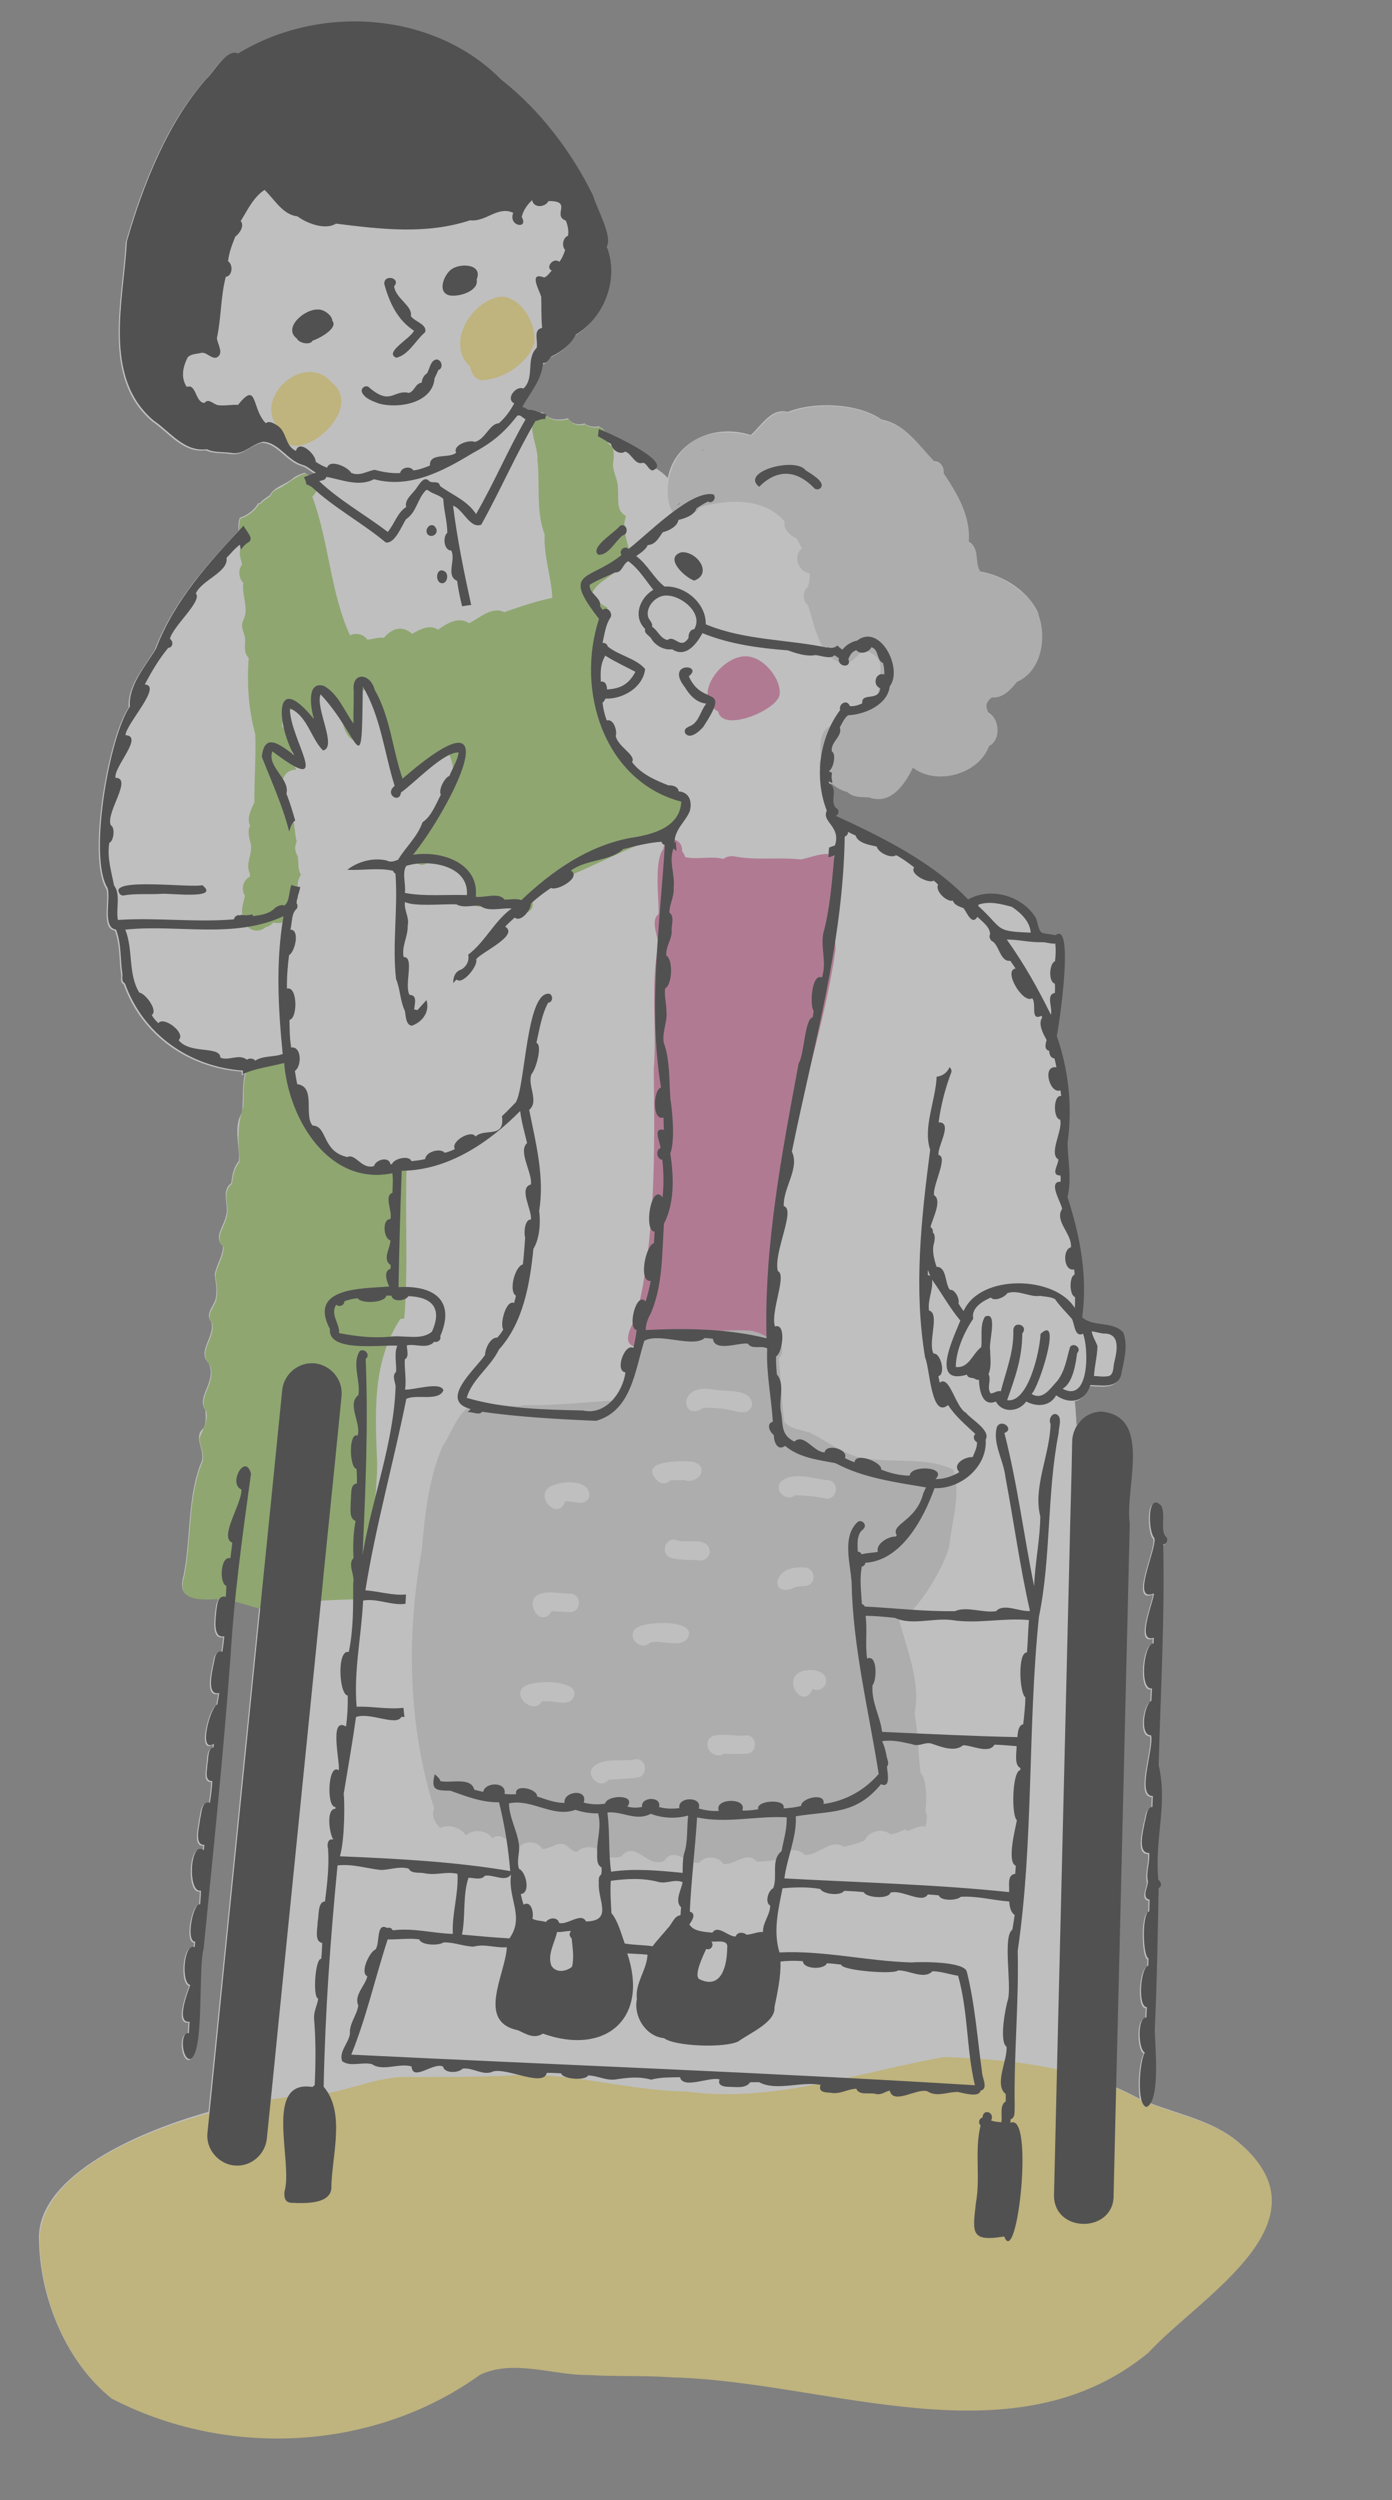 <svg width="137" height="246" viewBox="0 0 137 246" fill="none" xmlns="http://www.w3.org/2000/svg">
<rect x="0" y="0" width="137" height="246" fill="#808080" stroke="none"/>
<g opacity="0.5" clip-path="url(#clip0_334_4021)">
<path d="M122.186 211.053C119.664 208.746 116.305 208.138 113.197 206.942C113.981 205.424 113.556 201.161 113.54 199.871C113.76 195.227 113.831 190.563 113.923 185.912C114.279 185.727 114.187 185.262 113.886 185.069C113.52 180.893 114.827 177.709 113.925 173.784C114.119 166.549 114.533 159.284 114.374 152.07C114.765 152.057 114.924 151.474 114.58 151.264C114.068 150.501 114.643 149.146 114.162 148.244C112.752 146.837 112.901 150.896 113.499 151.435C113.805 152.434 111.106 157.852 113.464 156.9C113.445 157.653 111.663 161.816 113.447 161.264C113.437 161.452 113.427 161.641 113.423 161.827C112.457 161.752 111.984 166.449 113.269 166.249C113.248 166.657 113.233 167.061 113.208 167.469C112.512 167.774 112.016 170.911 113.177 170.858C113.498 172.085 111.69 176.85 113.35 176.835C113.341 177.189 113.325 177.546 113.31 177.899C112.662 178.016 112.743 178.912 112.552 179.428C112.44 180.143 111.767 182.495 112.991 182.436C113.082 183.432 112.655 184.299 112.873 185.254C112.866 185.791 112.215 186.871 113.034 187.037C113.025 187.424 113.014 187.808 113.003 188.195C112.277 188.256 112.336 192.554 112.925 192.816C112.918 193.056 112.912 193.296 112.902 193.536C112.146 193.662 111.832 197.61 112.763 197.608C112.751 197.95 112.734 198.288 112.716 198.629C111.784 198.578 111.922 201.817 112.568 202.073C112.196 202.624 111.909 205.132 112.18 206.516C112.119 206.489 112.055 206.461 111.99 206.434C111.256 206.038 110.507 205.68 109.751 205.358C109.925 198.27 110.103 191.179 110.265 184.09C110.538 172.738 110.816 161.384 111.086 150.032C110.555 146.598 113.378 139.447 108.266 139.005C107.295 139.033 106.465 139.536 105.957 140.278C105.926 139.685 105.891 139.091 105.845 138.5C105.828 138.301 105.806 138.095 105.775 137.893C106.404 137.745 106.934 137.263 107.197 136.396C108.295 136.406 109.8 136.752 110.223 135.455C110.473 134.093 110.968 132.563 110.442 131.214C109.371 130.067 107.494 130.723 106.403 129.726C106.955 125.625 106.188 121.746 104.958 117.885C104.954 117.893 104.951 117.899 104.947 117.911C105.405 116.175 104.976 114.173 104.966 112.545C105.456 109.005 105.07 105.377 103.898 102.048C104.106 101.209 105.664 90.67 103.784 92.13C102.126 91.818 102.344 92.22 101.881 90.501C100.592 88.268 97.419 87.342 95.17 88.615C91.618 84.851 86.42 82.35 82.169 80.391C82.45 80.226 82.557 79.781 82.131 79.581C81.543 78.845 82.44 77.678 81.478 77.177C81.472 77.123 81.469 77.063 81.463 77.005C81.577 77.059 81.693 77.111 81.805 77.155C81.803 77.116 81.8 77.077 81.796 77.041C82.306 77.449 82.884 77.753 83.329 77.857C84.201 78.648 85.259 78.174 86.256 78.524C88.028 78.782 89.07 76.779 89.79 75.462C92.132 77.252 96.279 76.112 97.288 73.326C98.459 72.757 98.36 70.643 97.239 70.101C97.084 69.759 96.933 69.394 97.107 69.037L97.106 69.061C97.221 68.853 97.366 68.654 97.581 68.545C98.654 68.634 99.427 67.77 100.044 67.004C102.609 65.976 102.788 62.603 102.152 60.266C101.205 58.171 98.689 56.564 96.484 56.248C95.808 55.419 96.432 53.77 95.284 53.28C95.5 50.711 94.177 48.539 92.818 46.507C92.901 45.784 92.436 45.369 91.948 45.398C90.405 43.839 89.105 41.711 86.774 41.288C84.48 39.657 80.124 39.483 77.538 40.531C75.924 40.113 74.999 41.797 73.892 42.809C70.093 41.591 66.336 43.602 65.73 47.028C65.379 46.661 64.98 46.345 64.543 46.082C64.906 45.209 61.392 43.445 59.676 42.679C59.592 42.516 59.478 42.365 59.338 42.238C59.336 42.217 59.334 42.193 59.333 42.169C59.186 42.122 59.072 42.023 58.935 41.947C58.443 42.062 57.923 41.948 57.505 41.667C57.027 41.838 56.456 41.754 56.087 41.383C56.019 41.313 55.954 41.238 55.905 41.154C55.059 41.404 53.97 41.326 53.413 40.552C53.259 40.592 53.128 40.642 53.011 40.702C52.622 40.559 52.243 40.383 51.885 40.445C51.671 40.298 51.479 40.204 51.309 40.147C52.09 38.686 53.19 37.579 53.342 35.824C53.735 35.901 53.924 35.433 54.16 35.194C55.138 34.701 56.049 34.076 56.563 33.04C59.405 31.335 60.853 27.51 59.605 24.38C60.2 23.405 58.73 20.853 58.246 19.317C56.191 15.124 53.075 10.96 49.229 7.95C42.543 1.196 31.294 0.49 23.318 5.376C22.2 4.822 20.93 7.239 20.141 7.937C16.409 12.154 13.971 18.291 12.374 23.858C12.085 29.597 9.952 37.214 15.004 41.48C16.649 42.605 18.043 44.612 20.244 44.307C21.021 44.687 21.937 44.531 22.783 44.69C23.913 44.824 24.684 43.795 25.779 43.573C27.273 43.618 28.157 45.371 29.596 45.828C30.13 45.946 30.502 46.368 30.979 46.609C30.815 46.663 30.633 46.729 30.438 46.803C30.278 46.722 30.127 46.627 29.987 46.518C29.571 46.643 29.181 46.797 28.83 47.061C28.122 47.691 26.992 47.881 26.551 48.735C26.21 48.972 25.817 49.177 25.578 49.528C25.521 49.516 25.465 49.507 25.412 49.501C25.035 50.196 24.34 50.706 23.602 50.941C23.464 51.354 23.422 51.8 23.491 52.209C20.193 55.709 16.958 59.391 15.229 63.944C14.19 65.658 12.518 67.535 12.659 69.633C10.629 72.545 8.563 84.502 10.467 87.474C10.803 88.534 9.923 91.416 11.301 91.566C11.853 93.043 11.698 94.477 11.932 95.985C11.916 96.29 11.846 96.713 12.178 96.866C13.952 101.873 18.549 105.084 23.788 105.446C23.781 105.566 23.778 105.689 23.775 105.803C23.882 105.751 23.992 105.706 24.102 105.66C23.797 106.87 23.974 108.6 23.802 109.504C22.951 110.86 23.589 112.707 23.515 114.232C22.967 114.885 22.867 115.613 22.756 116.421C21.655 117.243 22.647 118.671 22.203 119.786C21.97 120.753 21.015 121.721 21.943 122.644C21.92 123.649 21.282 124.478 21.128 125.437C21.225 126.151 21.37 126.849 21.254 127.582C21.202 128.462 20.094 129.158 20.797 130.084C21.186 131.555 19.323 132.977 20.554 134.156C21.356 136.012 19.279 137.408 20.21 138.728C20.242 139.315 20.32 139.995 20.035 140.527C18.928 141.421 20.279 142.759 19.812 143.879C18.422 147.267 18.799 151.347 18.074 154.998C17.262 157.724 19.821 157.258 21.451 157.256C21.449 157.304 21.444 157.349 21.438 157.397C21.462 157.398 21.483 157.399 21.507 157.397C21.267 157.697 21.229 158.263 21.177 158.618C21.134 159.321 20.775 161.333 21.96 161.11C21.924 161.618 21.85 162.125 21.776 162.629C21.325 162.47 21.063 162.955 21.019 163.34C20.895 164.057 20.046 167.032 21.465 166.685C21.412 167.064 21.351 167.442 21.277 167.817C20.619 167.963 19.331 172.704 20.953 171.675C20.934 171.794 20.919 171.916 20.901 172.038C20.292 172.139 20.428 173.197 20.305 173.671C20.301 174.203 19.947 175.373 20.784 175.354C20.752 176.064 20.661 176.774 20.547 177.477C19.704 177.262 19.742 178.535 19.585 179.076C19.547 179.693 18.947 181.683 20.001 181.627C19.986 181.803 19.965 181.979 19.944 182.155C18.561 181.077 18.333 186.444 19.661 186.123C19.659 186.565 19.633 187.002 19.584 187.483C18.88 187.293 18.141 191.192 19.105 191.155C19.083 191.335 19.068 191.514 19.046 191.696C17.959 191.243 17.686 195.262 18.618 195.419C18.375 196.073 17.145 199.211 18.549 199.032C18.523 199.409 18.497 199.786 18.474 200.163C17.561 199.977 17.787 202.792 18.619 202.703C20.033 202.101 19.369 193.794 19.923 191.883C20.863 182.387 21.853 172.953 22.547 163.462C22.66 161.474 22.83 159.497 23.029 157.525C23.868 157.68 24.676 157.939 25.515 158.154C25.062 162.648 24.606 167.138 24.158 171.632C23.422 178.962 22.682 186.291 21.946 193.617C21.468 198.347 21.003 203.077 20.519 207.807C12.425 210.077 3.62 214.55 3.837 220.365C3.909 226.051 6.457 232.366 10.944 235.951C22.289 241.822 36.703 241.136 47.178 233.596C50.466 232.03 54.343 233.65 57.835 233.617C60.608 233.793 63.393 233.644 66.167 233.853C81.507 234.257 99.652 242.357 112.956 231.427C117.901 226.054 130.85 218.689 122.18 211.047L122.186 211.053Z" fill="#FEFEFE"/>
<path d="M66.513 78.472C64.097 77.555 61.743 75.873 60.578 73.505C60.614 73.549 60.648 73.59 60.684 73.634C59.445 71.812 58.322 69.557 59.323 67.372C58.602 66.661 58.855 65.584 59.106 64.721C58.831 63.027 59.664 61.431 59.766 59.778C59.13 59.477 58.665 59.017 58.228 58.466C58.847 56.904 61.028 56.651 61.364 54.981C61.608 54.825 61.831 54.669 62.011 54.537C61.788 53.261 61.15 52.101 61.608 50.767C60.59 50.264 60.913 49.043 60.816 48.119C60.816 48.119 60.816 48.113 60.813 48.113C60.866 47.097 60.128 46.254 60.387 45.252C60.399 44.619 60.536 44.046 59.854 43.626C59.957 43.142 59.768 42.639 59.4 42.317C59.401 42.296 59.396 42.272 59.394 42.25C59.248 42.204 59.133 42.102 59 42.028C58.507 42.144 57.988 42.029 57.57 41.749C57.478 41.781 57.388 41.803 57.297 41.819C57.297 41.819 57.294 41.819 57.291 41.819C56.797 41.901 56.239 41.679 55.969 41.236C55.966 41.236 55.961 41.235 55.957 41.238C55.779 41.286 55.6 41.325 55.417 41.345C55.417 41.345 55.417 41.345 55.414 41.345C54.717 41.434 53.906 41.236 53.481 40.634C51.301 41.214 53.037 43.755 52.891 45.225C53.17 47.655 52.724 50.296 53.606 52.601C53.496 54.713 54.264 56.738 54.358 58.834C52.749 59.152 51.19 59.695 49.629 60.238C48.41 59.63 47.211 60.805 46.172 61.327C45.143 60.613 43.986 61.342 43.117 61.966C42.273 61.387 41.335 61.951 40.558 62.367C39.588 61.511 38.593 61.81 37.782 62.759C37.231 62.676 36.697 62.9 36.157 62.944C35.774 62.389 35.033 62.239 34.445 62.512C32.503 58.268 32.379 53.285 30.736 48.864C31.248 48.431 31.358 47.65 31.084 47.116C30.717 47.004 30.358 46.838 30.058 46.597C29.117 46.833 28.411 47.538 27.575 47.993C27.168 48.179 26.777 48.353 26.618 48.814C26.278 49.051 25.885 49.256 25.645 49.607C25.589 49.595 25.533 49.586 25.48 49.58C25.106 50.272 24.404 50.788 23.667 51.02C23.496 51.536 23.457 52.12 23.642 52.632C23.642 52.632 23.642 52.632 23.642 52.638C23.523 53.082 23.693 53.472 23.737 53.898C23.434 54.432 23.712 54.996 23.829 55.549C23.404 56.076 23.497 56.886 23.946 57.366C23.767 58.663 24.573 59.871 23.901 61.13C23.632 61.759 24.111 62.304 24.128 62.944C24.146 63.573 23.945 64.211 24.479 64.744C24.287 67.266 24.465 69.858 25.124 72.251C25.204 74.49 25.013 76.711 25.039 78.948C24.73 79.613 24.27 80.466 24.596 81.198C24.601 81.21 24.607 81.223 24.615 81.232C24.316 81.814 24.551 82.505 24.688 83.086C24.857 84.074 24.111 85.044 24.602 85.974C24.597 86.067 24.599 86.16 24.587 86.256C23.928 86.6 23.692 87.515 24.107 88.135C23.952 88.866 23.628 89.639 23.99 90.369L23.984 90.369C24.168 91.535 25.363 91.913 26.142 91.236C26.426 91.17 26.697 91.019 26.882 90.788C27.17 90.818 27.479 90.841 27.753 90.801C28.087 89.947 28.601 89.079 29.326 88.417C29.296 87.611 29.143 86.771 29.622 86.066C29.254 85.521 29.437 84.819 29.283 84.219C29.03 83.797 28.965 83.277 29.197 82.839C29 81.933 28.991 80.9 28.676 80.078C28.223 79.775 27.984 79.27 27.801 78.774C27.526 77.978 27.619 76.896 28.094 76.194C28.37 75.899 28.756 75.712 29.157 75.733C29.027 75.441 28.896 75.149 28.764 74.859C28.897 73.752 28.45 72.32 27.752 71.454C27.77 70.71 28.184 69.876 28.959 69.716C29.011 69.643 29.074 69.574 29.152 69.512C29.164 69.57 29.176 69.628 29.185 69.688C30.002 69.65 30.775 70.342 30.929 71.149C31.456 70.333 30.931 69.236 30.955 68.33C31.348 68.111 31.774 68.415 32.174 68.475C32.429 68.561 32.793 68.46 32.912 68.757C33.731 69.939 33.516 72.144 34.758 72.834C34.748 71.545 34.775 70.128 35.405 68.978C35.365 68.438 35.489 67.832 36.124 67.847L36.091 67.846C36.253 67.845 36.392 67.813 36.514 67.757C36.619 67.969 36.715 68.188 36.809 68.403C36.862 68.415 36.912 68.426 36.959 68.447C37.208 69.95 37.753 71.636 38.443 72.997C38.616 73.91 38.653 74.843 38.896 75.745C38.359 77.279 40.784 77.998 40.769 76.122C41.92 75.465 42.953 74.618 44.053 73.901C45.572 76.807 43.844 79.936 41.81 82.004C41.301 82.091 40.926 82.7 41.14 83.176C39.759 84.056 41.4 86.061 42.332 84.57C42.444 84.5 42.54 84.421 42.623 84.329C43.317 84.576 44.106 84.557 44.78 84.806C44.84 85.383 45.319 86.021 45.859 86.256C46.131 87.28 46.203 90.011 47.867 89.02C48.165 89.152 48.52 89.108 48.783 88.914C49.334 88.886 49.889 88.849 50.442 88.827C50.49 90.359 53.009 90.031 52.321 88.529C52.678 87.854 53.104 87.201 53.665 86.68C54.408 88.056 55.629 86.525 56.417 86.016C59.191 84.804 61.983 83.428 64.768 82.309C66.629 83.993 67.28 80.014 67.015 78.504C66.846 78.495 66.676 78.486 66.51 78.457L66.513 78.472Z" fill="#9DCC62"/>
<path d="M39.806 129.531C40.182 124.694 39.859 119.862 40.014 115.016C37.697 115.82 35.206 115.395 33.316 113.848L33.319 113.849C30.695 112.885 29.584 110.367 29.233 107.78C28.791 106.363 28.34 104.835 28.77 103.356C28.579 102.49 28.407 101.622 28.234 100.754C28.192 100.826 28.164 100.906 28.147 100.989C28.247 101.253 28.331 101.525 28.388 101.801C28.271 102.672 28.658 103.314 28.476 104.112C27.608 103.98 26.611 104.159 25.9 104.449C23.613 104.098 24.058 107.413 23.945 108.936C23.331 110.682 23.441 112.463 23.585 114.318C23.041 114.965 22.934 115.704 22.823 116.509C21.712 117.367 22.719 118.766 22.27 119.874C22.025 120.85 21.09 121.834 22.01 122.732C21.988 123.731 21.35 124.566 21.192 125.525C21.292 126.239 21.434 126.949 21.321 127.67C21.269 128.554 20.158 129.243 20.865 130.172C21.273 131.615 19.387 133.017 20.621 134.245C21.427 136.017 19.362 137.477 20.277 138.816C20.571 139.886 19.904 140.641 19.635 141.555C19.692 142.354 20.185 143.143 19.879 143.97C18.515 147.209 18.85 151.528 18.138 155.089C17.321 157.572 19.621 157.443 21.518 157.348C21.516 157.395 21.511 157.44 21.505 157.488C23.682 157.194 25.793 159.133 27.828 158.006C30.449 157.386 33.182 157.472 35.85 157.327C36.128 152.827 37.048 148.598 37.123 144.093C36.938 139.14 36.571 134.116 39.398 129.786C39.535 129.79 39.668 129.767 39.793 129.723C39.804 129.627 39.803 129.531 39.787 129.437C39.791 129.47 39.795 129.5 39.8 129.534L39.806 129.531Z" fill="#9DCC62"/>
<path d="M93.819 144.601C91.482 143.442 88.449 143.896 85.868 143.581C83.555 143.568 81.716 141.96 79.734 140.983C78.82 140.661 77.913 140.647 77.197 139.945C76.919 137.855 76.85 135.74 76.65 133.642C77.47 133.03 76.665 131.351 75.715 131.437C75.661 131.44 75.606 131.449 75.555 131.467C75.546 131.467 75.537 131.472 75.528 131.475C75.482 131.487 75.437 131.497 75.391 131.516C75.371 131.503 75.348 131.489 75.324 131.476C74.898 131.241 74.445 131.055 73.966 130.966C73.93 130.959 73.895 130.951 73.86 130.943C70.49 130.7 67.088 131.522 63.697 131.51C63.664 131.52 63.627 131.527 63.597 131.54C63.551 131.559 63.511 131.584 63.471 131.609C63.434 131.631 63.397 131.656 63.362 131.681C63.251 131.751 63.165 131.857 63.097 131.968C63.097 131.968 63.097 131.971 63.096 131.974C63.015 132.102 62.957 132.246 62.934 132.395C62.369 134.224 61.336 135.888 61.026 137.812C57.872 137.899 54.747 138.336 51.592 138.264C50.305 138.668 48.234 137.614 47.378 138.794C45.745 137.036 44.403 141.215 43.591 142.242C42.189 145.416 41.81 149.06 41.513 152.505C39.985 160.919 40.15 169.785 42.734 177.968C42.408 178.548 42.817 179.465 43.341 179.877C44.089 179.447 45.306 179.811 45.778 180.506C45.815 180.526 45.853 180.546 45.891 180.566C46.597 179.96 47.903 180.059 48.433 180.873C49.54 180.147 50.149 181.624 51.164 181.686C51.784 181.082 52.911 181.162 53.376 181.934C54.293 181.964 55.17 180.851 56.014 181.835C56.003 181.823 55.988 181.81 55.977 181.797C55.986 181.807 55.997 181.816 56.006 181.823C55.997 181.813 55.989 181.804 55.98 181.798C56.199 182.013 56.475 182.154 56.763 182.244C57.594 181.362 59.223 181.778 59.818 182.741C60.254 182.784 60.713 182.811 61.14 182.693C62.495 180.94 63.749 183.944 65.386 183.086C66.403 181.611 67.6 183.509 68.845 183.28C69.427 182.541 70.705 182.647 71.19 183.412C72.35 183.56 73.513 182.056 74.49 183.179C75.228 183.164 75.966 183.091 76.694 182.982C77.066 181.926 78.495 181.773 79.241 182.527C80.586 182.552 81.769 180.893 83.036 181.717C83.738 181.594 84.419 181.363 85.086 181.112C85.49 180.193 86.834 179.828 87.615 180.488C88.154 180.459 88.637 180.184 89.139 180.003C89.163 180.067 89.198 180.126 89.234 180.179C89.847 180.043 90.44 179.567 91.081 179.753C91.188 179.251 91.332 178.604 91.064 178.185C91.246 177.404 91.212 175.021 90.609 174.451C90.334 172.521 90.391 170.526 90.01 168.623C90.634 165.547 89.269 162.375 88.504 159.416C90.274 158.746 93.066 153.948 93.436 152.066C93.688 149.661 94.61 146.928 93.819 144.604L93.819 144.601ZM56.505 166.828C56.152 168.089 54.603 167.281 53.683 167.407C53.564 167.407 53.447 167.407 53.331 167.409C52.741 168.568 50.878 167.443 51.257 166.355C51.484 165.165 57.049 165.168 56.502 166.828L56.505 166.828ZM56.039 158.628C55.449 158.603 54.86 158.566 54.273 158.535C53.303 160.352 51.428 157.617 53.065 156.862C54.054 156.505 55.148 156.836 56.173 156.811C57.33 156.89 57.205 158.716 56.039 158.628ZM58.016 147.173C57.723 148.371 56.438 147.655 55.61 147.723C55.028 149.669 52.581 147.411 54.077 146.324C55.079 145.677 58.056 145.49 58.016 147.173ZM69.27 131.063C69.27 131.063 69.259 131.062 69.25 131.062C69.256 131.062 69.262 131.062 69.27 131.063ZM68.33 131.173C68.312 131.175 68.294 131.18 68.273 131.182C68.291 131.18 68.309 131.175 68.33 131.173ZM67.321 145.642C67.321 145.642 67.339 145.643 67.345 145.641C66.894 145.641 66.443 145.644 65.994 145.669C65.674 146.019 65.157 146.043 64.785 145.78C64.791 145.783 64.794 145.786 64.799 145.793C64.796 145.792 64.794 145.786 64.788 145.786C64.791 145.786 64.793 145.792 64.796 145.792C62.617 143.687 66.884 143.724 68.145 143.829C69.921 144.22 68.808 146.108 67.321 145.642ZM62.937 132.392C62.95 132.311 62.972 132.235 63.003 132.161C62.962 132.261 62.944 132.371 62.918 132.478C62.925 132.451 62.933 132.422 62.937 132.395L62.937 132.392ZM62.649 174.92C61.736 175.032 60.818 175.056 59.901 175.122C59.207 176.058 57.734 174.981 58.261 174.002C59.265 172.788 61.264 173.427 62.661 173.098C63.75 173.173 63.754 174.861 62.649 174.92ZM67.784 160.958C67.223 162.377 65.15 161.262 63.966 161.638C63.235 162.423 61.882 161.418 62.373 160.47C62.724 159.47 68.355 159.249 67.784 160.958ZM68.901 153.547C67.948 153.449 66.939 153.567 66.019 153.278C64.908 152.899 65.491 151.16 66.599 151.555C67.625 151.921 69.772 151.108 69.862 152.702C69.83 153.202 69.389 153.572 68.898 153.547L68.901 153.547ZM71.04 138.611C70.452 138.547 69.86 138.492 69.267 138.536C69.249 138.535 69.234 138.537 69.216 138.539C67.143 139.98 66.525 136.157 70.091 136.705C71.291 137.002 74.009 136.516 74.023 138.247C73.624 139.602 71.994 138.621 71.04 138.611ZM73.476 172.562C72.722 172.58 71.969 172.603 71.215 172.567C70.675 172.965 69.946 172.581 69.679 172.036C69.195 169.929 72.27 171.006 73.437 170.746C74.559 170.757 74.603 172.522 73.473 172.565L73.476 172.562ZM76.728 145.946C77.831 144.664 80.084 145.536 81.561 145.659C82.635 145.862 82.424 147.539 81.338 147.464C80.316 147.264 79.275 147.125 78.229 147.142C77.491 147.785 76.273 146.811 76.728 145.946ZM78.288 156.159C75.724 157.461 75.828 153.886 79.239 154.251C80.021 154.265 80.381 155.371 79.77 155.852C79.355 156.206 78.778 155.996 78.291 156.159L78.288 156.159ZM81.298 165.553C81.179 166.163 80.512 166.431 79.968 166.201C79.133 168.245 77.057 165.574 78.626 164.59C79.469 164.103 81.46 164.228 81.298 165.553Z" fill="#D9D9D9"/>
<path d="M100.967 58.624C99.839 57.58 98.105 56.444 96.543 56.329C95.866 55.516 96.496 53.861 95.343 53.362C95.559 50.793 94.236 48.621 92.877 46.588C92.944 45.82 92.505 45.473 92.01 45.48C90.467 43.921 89.166 41.792 86.836 41.37C84.483 39.73 80.243 39.565 77.6 40.612C76.001 40.189 75.055 41.882 73.954 42.89C63.897 40.366 64.705 53.027 67.722 50.49C68.165 50.595 68.682 50.358 68.833 49.924C71.584 49.095 75.231 48.944 77.218 51.321C77.047 52.066 77.772 52.702 78.384 52.983C78.583 53.3 78.76 53.628 78.927 53.964C78.018 54.673 78.545 56.293 79.671 56.394C79.722 56.847 79.647 57.309 79.52 57.747C78.942 58.17 78.989 59.17 79.549 59.59C80.131 61.464 80.911 65.833 83.616 65.098C84.281 64.884 84.573 64.049 85.301 64.045C87.133 64.76 86.644 65.891 86.489 67.534C86.489 70.487 82.942 69.646 81.706 71.462C80.488 72.038 80.779 73.543 80.776 74.675C80.122 75.998 82.222 77.679 83.388 77.936C84.044 78.517 84.754 78.416 85.531 78.463C87.643 79.237 89.038 77.228 89.849 75.544C92.191 77.334 96.335 76.193 97.347 73.408C98.514 72.844 98.422 70.725 97.298 70.182C97.146 69.841 96.988 69.49 97.166 69.118L97.165 69.142C97.28 68.935 97.424 68.738 97.636 68.629C98.7 68.721 99.486 67.855 100.099 67.088C103.135 65.797 103.332 60.674 100.964 58.627L100.967 58.624Z" fill="#D9D9D9"/>
<path d="M122.248 211.132C119.396 208.523 115.472 208.089 112.049 206.513C106.158 203.336 99.53 202.661 92.96 202.404C84.575 203.865 76.297 206.97 67.593 205.808C62.064 205.734 56.716 204.045 51.172 204.166C47.432 204.418 43.688 204.366 39.947 204.374C36.684 204.371 33.623 206.088 30.463 206.172C23.158 206.456 3.837 211.432 3.905 220.447C3.977 226.137 6.524 232.449 11.012 236.033C22.357 241.905 36.771 241.218 47.245 233.679C50.534 232.112 54.414 233.733 57.903 233.699C60.676 233.875 63.463 233.727 66.235 233.935C81.571 234.342 99.732 242.434 113.023 231.509C117.961 226.103 130.942 218.806 122.248 211.129L122.248 211.132Z" fill="#FDE67C"/>
<path d="M47.291 37.414C49.338 37.428 51.892 35.856 52.56 33.831C52.894 32.013 51.377 29.29 49.409 29.187C46.498 29.413 43.758 33.787 46.285 36.1C46.365 36.681 46.712 37.24 47.291 37.414Z" fill="#FDE67C"/>
<path d="M27.545 42.245C28.12 46.82 36.375 40.567 32.607 37.597C29.848 34.482 24.661 39.391 27.545 42.245Z" fill="#FDE67C"/>
<path d="M82.021 86.751C82.668 86.539 82.822 85.547 82.247 85.18C82.554 83.133 79.869 84.41 78.81 84.568C76.596 84.323 74.367 84.692 72.181 84.247C71.859 84.234 71.45 84.293 71.214 84.521C69.968 84.195 68.671 84.619 67.426 84.335C67.38 84.134 67.274 83.93 67.122 83.754C67.207 83.056 66.582 82.392 65.883 82.68C65.518 82.811 65.318 83.146 65.289 83.535C64.32 84.751 64.89 88.701 64.815 89.95C64.068 90.478 64.61 91.879 64.831 92.846C63.972 96.805 64.692 101.24 64.331 105.348C64.337 105.237 64.339 105.126 64.342 105.015C64.436 113.187 64.565 121.661 62.604 129.629C62.054 130.618 60.993 132.467 62.894 132.582C62.949 132.332 63.001 132.08 63.167 131.878C63.212 131.812 63.269 131.754 63.332 131.704C63.344 131.695 63.356 131.687 63.369 131.679C63.425 131.636 63.483 131.597 63.545 131.565C63.566 131.554 63.588 131.543 63.609 131.535C67.033 131.48 70.498 130.719 73.901 130.942C73.878 130.938 73.851 130.93 73.828 130.926C73.925 130.946 74.022 130.969 74.123 130.996C74.049 130.977 73.978 130.961 73.904 130.945C74.433 131.048 74.936 131.252 75.406 131.513C75.507 131.471 75.613 131.446 75.724 131.437C75.758 122.629 77.656 114.057 79.599 105.514C80.615 101.519 81.656 97.491 82.234 93.404C82.201 91.185 81.499 88.977 82.033 86.752L82.021 86.751ZM63.013 132.134C63.02 132.117 63.033 132.099 63.04 132.079C63.03 132.096 63.02 132.114 63.013 132.134ZM73.282 130.852C73.383 130.861 73.481 130.875 73.579 130.889C73.481 130.875 73.38 130.861 73.282 130.852ZM74.865 131.245C74.964 131.286 75.06 131.339 75.156 131.389C75.06 131.339 74.964 131.289 74.865 131.245Z" fill="#DF75A3"/>
<path d="M70.685 70.013C71.125 72.148 76.558 69.837 76.732 68.339C76.904 66.879 75.343 64.98 73.98 64.665C71.436 63.883 67.813 68.472 70.685 70.013Z" fill="#DF75A3"/>
<path d="M61.014 51.742C60.578 52.359 57.988 53.872 58.885 54.586C59.881 54.669 60.54 53.258 61.281 52.684C61.962 52.555 61.697 51.4 61.014 51.739L61.014 51.742Z" fill="#222222"/>
<path d="M67.073 54.34C65.293 54.865 67.408 56.829 68.324 57.13C70.178 56.44 68.598 54.233 67.073 54.34Z" fill="#222222"/>
<path d="M74.716 47.898C76.427 46.183 78.331 46.147 80.159 48.057C80.345 48.214 80.637 48.175 80.787 47.988C81.254 47.388 79.709 46.559 79.285 46.275C78.305 44.923 72.796 46.41 74.716 47.898Z" fill="#222222"/>
<path d="M69.23 71.507C72.011 67.208 69.149 69.635 67.791 66.545C69.325 65.364 65.382 65.073 67.426 67.655C67.895 68.44 68.563 69.136 69.513 69.239C68.962 69.892 68.847 70.904 68.07 71.371C67.727 71.543 67.218 71.672 67.454 72.177C67.956 72.813 68.918 71.878 69.233 71.507L69.23 71.507Z" fill="#222222"/>
<path d="M22.666 163.36C23.02 157.192 23.857 151.117 24.702 145.019C24.16 142.9 22.415 146.001 23.75 146.552C23.913 147.771 21.492 151.299 22.863 151.795C22.807 152.308 22.744 152.822 22.669 153.332C21.687 153.061 21.557 155.811 22.279 156.053C22.272 156.413 22.251 156.767 22.22 157.123C21.415 156.924 21.369 157.973 21.29 158.522C21.247 159.225 20.888 161.237 22.073 161.014C22.037 161.522 21.963 162.029 21.889 162.533C21.437 162.374 21.176 162.859 21.132 163.244C21.008 163.961 20.159 166.936 21.578 166.589C21.525 166.968 21.463 167.346 21.39 167.721C20.729 167.867 19.444 172.608 21.065 171.579C21.047 171.698 21.032 171.82 21.014 171.942C20.405 172.043 20.541 173.101 20.417 173.575C20.413 174.107 20.059 175.277 20.896 175.258C20.865 175.968 20.774 176.679 20.66 177.381C19.817 177.166 19.855 178.439 19.698 178.98C19.66 179.597 19.06 181.587 20.114 181.531C20.099 181.707 20.078 181.883 20.056 182.06C18.674 180.981 18.446 186.348 19.774 186.028C19.771 186.469 19.746 186.906 19.697 187.387C18.993 187.197 18.254 191.096 19.217 191.06C19.196 191.239 19.181 191.418 19.159 191.6C18.072 191.147 17.799 195.166 18.731 195.323C18.488 195.977 17.258 199.115 18.661 198.936C18.636 199.313 18.61 199.69 18.587 200.067C17.674 199.881 17.9 202.696 18.732 202.607C20.145 202.005 19.482 193.699 20.036 191.787C20.976 182.291 21.966 172.857 22.66 163.366L22.666 163.36Z" fill="#222222"/>
<path d="M113.651 199.764C113.87 195.119 113.942 190.456 114.033 185.805C114.389 185.619 114.297 185.155 113.997 184.962C113.63 180.786 114.938 177.601 114.036 173.676C114.23 166.439 114.644 159.176 114.484 151.962C114.876 151.95 115.035 151.366 114.691 151.156C114.178 150.393 114.754 149.039 114.273 148.137C112.863 146.729 113.011 150.789 113.61 151.328C113.916 152.326 111.217 157.744 113.574 156.792C113.556 157.545 111.773 161.708 113.558 161.156C113.548 161.345 113.541 161.533 113.534 161.719C112.568 161.645 112.095 166.342 113.38 166.142C113.358 166.549 113.343 166.954 113.319 167.361C112.622 167.667 112.126 170.804 113.288 170.75C113.608 171.978 111.8 176.743 113.461 176.728C113.451 177.082 113.436 177.438 113.42 177.792C112.772 177.908 112.854 178.804 112.662 179.32C112.55 180.035 111.878 182.388 113.102 182.329C113.193 183.325 112.765 184.191 112.984 185.146C112.977 185.683 112.326 186.763 113.144 186.929C113.136 187.317 113.125 187.7 113.113 188.087C112.388 188.148 112.446 192.447 113.035 192.709C113.029 192.949 113.022 193.189 113.013 193.428C112.257 193.554 111.942 197.502 112.874 197.5C112.862 197.842 112.844 198.18 112.826 198.522C111.895 198.47 112.032 201.709 112.679 201.965C112.167 202.722 111.816 207.143 112.843 207.323C114.241 206.736 113.671 201.254 113.654 199.761L113.651 199.764Z" fill="#222222"/>
<path d="M31.828 155.112C32.425 149.193 33.04 143.275 33.616 137.355C33.771 135.756 32.543 134.301 30.962 134.152C29.367 134.002 27.927 135.209 27.772 136.805C26.622 148.381 25.43 159.955 24.277 171.53C23.541 178.86 22.801 186.189 22.065 193.515C21.514 198.971 20.983 204.428 20.416 209.88C20.244 211.523 21.572 213.013 23.195 213.092C24.746 213.173 26.101 211.986 26.263 210.429C26.666 206.561 27.045 202.688 27.433 198.822C28.898 184.25 30.363 169.681 31.834 155.109L31.828 155.112Z" fill="#222222"/>
<path d="M110.373 183.981C110.645 172.63 110.924 161.275 111.193 149.924C110.663 146.49 113.486 139.339 108.374 138.897C106.747 138.941 105.523 140.309 105.522 141.916C105.463 145.563 105.331 149.208 105.26 152.857C104.759 173.922 104.225 194.986 103.733 216.051C103.771 219.826 109.759 219.731 109.602 215.896C109.843 205.258 110.129 194.622 110.373 183.984L110.373 183.981Z" fill="#222222"/>
<path d="M42.069 52.558C42.466 53.029 43.276 52.489 42.865 51.9C42.462 51.281 41.711 52.044 42.069 52.558Z" fill="#222222"/>
<path d="M43.695 56.187C42.964 55.824 42.792 57.11 43.352 57.359C44.002 57.603 44.273 56.434 43.695 56.187Z" fill="#222222"/>
<path d="M19.904 87.101C18.835 87.39 10.861 86.347 11.717 87.84C11.78 88.012 11.945 88.11 12.112 88.119C13.306 87.899 14.642 88.029 15.897 87.954C16.583 87.858 21.786 88.554 19.904 87.098L19.904 87.101Z" fill="#222222"/>
<path d="M29.222 33.313C29.407 33.762 30.532 34.007 30.77 33.518C31.333 33.361 33.327 32.291 32.713 31.583C32.706 31.039 31.844 30.393 31.262 30.459C30.014 30.393 27.797 32.239 29.219 33.316L29.222 33.313Z" fill="#222222"/>
<path d="M44.223 29.062C45.208 29.252 47.155 28.618 46.911 27.503C47.565 25.916 45.174 25.853 44.345 26.564C43.68 27.121 43.019 28.75 44.22 29.062L44.223 29.062Z" fill="#222222"/>
<path d="M40.745 32.538C40.455 33.283 37.727 34.69 39.008 35.202C40.22 34.926 40.905 33.478 41.826 32.703C42.118 31.926 40.8 31.661 40.433 31.095C40.643 30.106 38.926 29.37 38.789 28.168C39.515 27.362 37.77 26.919 37.821 27.943C38.325 29.774 39.105 31.473 40.745 32.541L40.745 32.538Z" fill="#222222"/>
<path d="M37.312 39.715C39.237 40.236 42.575 39.666 42.772 37.225C42.902 36.959 43.024 36.686 43.139 36.413C43.719 36.233 43.443 35.245 42.853 35.391C42.323 35.589 42.299 36.321 42.008 36.753C41.7 36.932 41.528 37.313 41.501 37.66C40.886 37.703 40.802 38.51 40.248 38.664C38.739 38.285 38.458 40 36.284 38.084C35.967 37.866 35.515 38.176 35.608 38.553C35.866 39.221 36.697 39.481 37.315 39.715L37.312 39.715Z" fill="#222222"/>
<path d="M107.304 136.289C108.402 136.298 109.907 136.644 110.33 135.348C110.581 133.985 111.076 132.455 110.549 131.106C109.478 129.96 107.602 130.612 106.51 129.618C107.063 125.517 106.296 121.638 105.065 117.777C105.061 117.786 105.058 117.792 105.055 117.803C105.513 116.067 105.083 114.065 105.073 112.437C105.563 108.897 105.177 105.27 104.005 101.94C104.213 101.101 105.772 90.562 103.892 92.022C102.233 91.71 102.451 92.112 101.989 90.394C100.7 88.16 97.527 87.234 95.278 88.507C91.725 84.744 86.527 82.243 82.277 80.284C82.557 80.118 82.664 79.673 82.239 79.474C81.65 78.737 82.547 77.57 81.585 77.07C81.579 77.015 81.576 76.955 81.57 76.898C81.684 76.952 81.801 77.003 81.912 77.048C81.907 76.96 81.9 76.873 81.893 76.785L81.892 76.794C81.827 76.554 81.826 76.295 81.898 76.053C81.788 75.999 81.68 75.942 81.573 75.876L81.574 75.865C82.01 75.695 82.343 74.184 81.866 73.939C81.734 72.968 82.952 72.471 82.653 71.575C82.885 71.184 83.079 70.672 83.467 70.38C85.088 70.324 87.37 69.35 87.566 67.537C88.912 65.787 86.597 61.299 84.363 63.035C83.86 63.114 83.275 63.459 82.91 63.926C82.728 63.811 82.565 63.671 82.421 63.513C82.163 63.767 81.736 63.822 81.404 63.664C81.421 63.689 81.438 63.711 81.454 63.736C77.471 62.896 73.26 63.021 69.46 61.431C69.511 59.361 67.409 57.599 65.403 57.716C64.355 56.907 63.745 55.563 62.613 54.713C63.026 54.426 63.55 54.102 63.754 53.632C64.525 53.606 64.873 52.852 65.226 52.375C65.801 52.225 66.648 51.837 66.776 51.159C67.39 51.02 68.356 50.695 68.546 50.026C68.92 49.791 69.283 49.53 69.686 49.353C70.118 49.607 70.574 48.991 70.207 48.645C67.982 48.201 63.753 52.568 61.859 54.019C61.482 53.63 60.86 54.165 61.171 54.605C57.99 57.201 55.171 56.062 58.955 60.895C56.641 67.959 59.452 76.871 67.049 78.885C66.929 81.567 63.84 82.189 62.02 82.451C57.806 83.269 54.356 85.69 51.309 88.576C50.877 88.376 50.054 88.54 49.661 88.522C49.086 87.762 47.683 88.368 46.821 88.241C47.182 85.001 43.566 83.652 40.646 84.112C44.412 79.468 50.672 67.051 39.617 76.618C38.614 73.712 38.429 70.576 36.867 67.854C36.46 66.228 34.591 66.046 34.811 67.998C34.818 69.062 34.778 70.126 34.784 71.193C33.885 69.944 33.269 68.254 31.876 67.49C30.095 66.967 30.609 69.796 30.899 70.755C26.837 65.766 27.268 71.397 28.951 74.311C27.73 73.403 26.008 71.913 25.772 74.478C26.712 76.876 27.814 79.262 28.459 81.824C28.587 81.432 28.697 80.981 29.053 80.735C28.793 79.847 28.538 78.96 28.188 78.104C28.578 76.643 26.23 75.424 26.807 73.931C33.013 78.615 28.495 72.761 28.53 69.7C30.27 70.451 30.607 72.689 31.794 73.844C33.237 73.547 30.981 69.594 31.558 68.326C35.557 72.633 35.609 77.444 35.704 67.546C37.474 70.511 37.826 74.106 38.842 77.332C37.784 78.165 39.349 79.115 39.459 77.986C40.82 77.027 43.686 73.954 45.138 74.045C45.03 74.844 44.528 75.605 44.223 76.358C43.749 76.504 43.123 77.751 43.389 78.198C42.885 79.15 42.459 80.329 41.58 80.914C41.093 82.345 39.902 83.373 39.184 84.594C38.8 84.754 38.432 84.879 38.022 84.662C36.679 84.379 35.267 84.761 34.173 85.584C35.706 85.674 37.201 85.352 38.685 85.685C38.718 85.804 38.808 85.911 38.921 85.965C39.182 89.424 38.592 92.88 38.978 96.334C39.395 97.314 39.37 98.472 39.847 99.467C39.944 99.941 39.921 100.843 40.522 100.932C41.599 100.556 42.321 99.543 41.971 98.41C41.673 98.743 41.375 99.075 41.071 99.405C40.976 99.349 40.866 99.331 40.76 99.353C40.813 98.752 41.105 97.908 40.305 97.896C39.751 96.918 40.837 94.127 39.724 94.174C39.52 93.049 40.143 92.229 40.127 91.095C40.302 90.216 39.752 89.607 39.856 88.753C40.744 89.239 43.788 88.923 44.919 88.989C45.601 89.37 46.491 89.071 47.241 89.116C48.043 89.774 49.375 89.306 50.355 89.394C48.623 90.655 47.769 92.655 46.081 93.939C46.209 94.517 45.92 95.126 45.377 95.407C44.778 95.607 44.603 96.157 44.602 96.743C44.707 96.619 44.818 96.499 44.932 96.381C45.546 96.969 47.102 94.957 46.862 94.404C47.307 93.719 51.139 92.054 49.718 91.181C50.019 90.866 50.336 90.57 50.661 90.287C51.279 90.803 52.279 89.495 52.252 88.916C52.856 88.341 53.536 87.845 54.223 87.374C54.85 87.71 57.264 86.326 56.188 85.665C57.691 84.54 60.011 84.782 61.332 83.556C62.569 83.24 63.82 82.912 65.096 82.828C65.169 83.031 65.295 83.127 65.435 83.144C64.944 91.029 63.759 99.227 65.058 107.012C64.284 107.202 64.152 110.358 65.298 109.956C65.31 110.362 65.33 110.771 65.335 111.183C64.187 110.886 64.981 112.414 65.014 112.978C64.509 113.104 64.618 114.098 65.185 114.119C65.28 114.971 65.313 115.829 65.292 116.684C65.292 116.678 65.294 116.645 65.292 116.633C65.271 117.031 65.253 117.427 65.212 117.821C64.086 116.284 63.31 121.184 64.426 121.195C64.409 121.572 64.386 121.953 64.357 122.33C63.564 122.486 62.779 126.173 64.046 126.044C63.918 126.728 63.751 127.407 63.54 128.072C62.627 126.97 61.7 130.76 62.662 130.867C62.589 131.455 62.48 132.053 62.34 132.631C61.472 132.147 60.482 134.916 61.556 135.041C61.28 137.069 59.569 139.304 57.371 138.79C53.569 138.711 49.597 138.623 45.93 137.547C46.446 135.73 48.28 134.517 49.099 132.803C51.5 130.162 52.151 126.339 52.5 122.877C53.107 121.89 53.218 120.346 53.066 119.146C53.601 115.822 52.748 112.506 52.081 109.212C53.111 108.362 51.83 106.718 52.331 105.654C52.701 105.301 53.438 102.858 52.794 102.614C53.103 101.285 53.293 99.886 53.944 98.671C54.392 98.628 54.468 98.022 54.11 97.796C51.789 97.35 51.715 106.91 50.765 108.464C50.323 108.934 49.872 109.391 49.401 109.829C49.718 112.098 47.697 110.962 46.803 111.834C46.402 111.116 44.324 112.302 44.768 113.067C44.452 113.225 44.117 113.351 43.772 113.435C43.331 112.917 41.884 113.342 41.85 114.052C41.403 114.155 40.949 114.209 40.499 114.261C40.254 113.632 38.765 114.011 38.579 114.542C38.534 114.554 38.485 114.567 38.437 114.576C38.293 113.74 36.984 114.095 36.81 114.74C35.567 115.102 35.023 113.463 34.17 113.851C31.65 113.284 32.252 110.792 30.773 110.754C29.866 109.781 31.141 106.925 29.252 106.682C29.161 106.248 29.086 105.811 29.022 105.372C29.71 104.946 29.711 102.888 28.629 103.081C28.527 102.178 28.494 101.266 28.491 100.356C29.323 100.195 29.28 96.976 28.243 97.279C28.223 96.178 28.308 95.078 28.449 93.986C29.02 93.685 29.55 91.481 28.581 91.469C28.753 90.854 28.677 89.97 29.107 89.515C29.305 89.378 29.333 89.073 29.191 88.888C29.187 88.386 29.468 87.809 29.549 87.282C29.244 87.245 28.948 87.2 28.683 87.072C28.427 87.683 28.516 88.721 27.991 89.102C27.723 88.986 27.362 89.144 27.128 89.285C26.548 89.918 25.732 90.053 24.877 90.137C24.873 90.083 24.862 90.025 24.84 89.973C24.489 90.069 24.073 90.089 23.707 90.013C23.691 90.036 23.677 90.059 23.664 90.082C23.339 89.966 23.079 90.199 23.02 90.463C19.239 90.782 15.352 90.266 11.604 90.523C11.391 89.451 11.903 88 11.221 87.121C10.966 85.765 10.517 84.371 10.757 82.93C11.2 82.794 11.351 81.393 10.906 81.208C10.365 79.978 13.097 76.562 11.366 76.534C11.181 75.452 14.179 72.42 12.353 72.342C12.38 71.259 16.026 67.443 14.251 67.353C14.911 66.087 15.648 64.852 16.553 63.749C17.073 63.699 17.061 63.076 16.726 62.86C17.008 61.623 19.96 59.125 19.273 58.395C19.844 57.077 22.525 56.277 22.293 54.892C22.728 54.461 23.116 53.947 23.618 53.595C23.634 53.752 23.658 53.918 23.685 54.091C23.92 53.812 24.148 53.505 24.485 53.352C24.485 53.349 24.485 53.343 24.482 53.34C25.047 52.937 24.136 52.195 23.982 51.713C20.559 55.33 17.142 59.119 15.351 63.843C14.312 65.557 12.64 67.434 12.781 69.532C10.751 72.444 8.685 84.401 10.589 87.373C10.925 88.433 10.045 91.315 11.423 91.465C11.975 92.942 11.82 94.376 12.054 95.884C12.038 96.189 11.968 96.612 12.3 96.765C14.074 101.772 18.671 104.983 23.909 105.345C23.903 105.465 23.9 105.588 23.897 105.702C25.122 105.108 26.626 104.956 27.967 104.599C28.408 110.14 32.38 116.725 38.612 115.445C38.713 116.087 38.629 116.731 38.624 117.38C37.757 117.635 38.66 119.259 38.421 119.955C37.576 119.947 37.737 121.887 38.427 122.052C38.439 122.74 37.584 123.954 38.447 124.462C38.447 124.588 38.443 124.717 38.439 124.843C37.69 125.068 38.079 126.137 38.312 126.59C35.679 126.81 30.285 126.629 32.471 130.775C32.235 133.111 37.529 132.301 39.108 132.417C38.764 133.114 39.043 134.294 38.982 134.997C38.577 135.321 38.866 135.949 38.937 136.376C38.779 141.894 36.608 147.473 35.682 153.011C35.974 146.58 36.261 140.14 35.989 133.707C36.492 133.343 35.905 132.64 35.421 132.93C34.6 134.118 35.496 135.88 35.277 137.274C34.108 138.156 35.553 139.992 35.202 141.265C34.279 140.878 34.388 144.488 35.093 144.534C35.116 145.015 35.145 145.489 35.126 145.974C34.394 146.032 34.617 147.197 34.514 147.72C34.551 148.329 34.287 149.387 34.995 149.665C34.766 150.833 34.728 152.072 34.791 153.315C34.181 153.917 34.951 155.006 34.763 155.792C34.752 158.068 34.802 160.245 34.328 162.554C33.128 162.263 33.369 166.781 34.226 166.841C34.238 167.86 34.198 168.861 34.054 169.887C32.326 168.853 33.524 173.563 33.333 174.198C32.273 173.41 32.101 177.885 33.013 177.801C33.016 177.861 33.016 177.918 33.012 177.978C32.05 177.988 32.433 180.495 32.811 181.019C32.25 180.846 32.17 181.526 32.289 181.926C32.408 183.641 32.2 185.391 31.985 187.106C31.25 187.11 31.402 188.539 31.267 189.069C31.283 189.665 30.882 191.053 31.714 191.183C31.696 191.705 31.671 192.229 31.617 192.752C31.02 192.637 30.753 196.594 31.317 196.653C31.23 197.345 30.841 197.929 30.917 198.705C31.091 200.858 31.072 202.975 30.972 205.183C30.895 205.221 30.823 205.278 30.762 205.359C25.878 204.571 28.869 212.777 27.999 215.639C27.945 216.159 28.021 216.707 28.643 216.751C29.909 216.809 32.743 216.954 32.614 215.085C32.694 211.978 34 207.844 31.854 205.332C32 198.038 32.513 190.82 33.219 183.552C34.702 183.389 35.984 183.835 37.432 183.998C38.419 184.014 39.184 183.606 40.218 183.868C40.497 184.423 41.32 184.202 41.833 184.337C42.953 184.558 43.928 184.116 45.025 184.387C45.139 186.369 44.457 188.385 44.569 190.292C42.589 190.239 40.651 189.681 38.655 189.943C38.548 189.697 38.313 189.64 38.109 189.713C36.979 189.11 37.429 191.224 36.95 191.827C36.386 192.041 35.379 194.115 36.155 194.465C35.955 195.376 34.81 196.32 35.264 197.341C35.117 198.324 34.355 199.122 34.44 200.136C34.302 201.051 33.339 201.88 33.675 202.817C34.471 203.414 35.643 202.866 36.612 203.112C37.69 203.853 39.238 202.973 40.506 203.334C40.617 204.869 42.658 202.888 43.604 203.346C43.752 204.051 45.132 203.991 45.531 203.549C46.559 203.411 47.572 204.314 48.55 203.822C49.963 203.469 53.489 205.396 53.812 203.971C54.284 203.96 54.754 203.988 55.225 204.015C55.383 204.591 57.604 204.768 57.883 204.221C58.808 204.233 59.549 204.726 60.537 204.621C61.747 204.441 62.826 204.294 64.092 204.636C64.986 204.389 65.964 204.416 66.926 204.397C67.247 205.619 69.851 204.304 70.823 204.614C70.569 205.231 71.286 205.341 71.731 205.343C72.412 205.34 73.389 205.544 73.833 204.889C74.128 204.886 74.421 204.886 74.716 204.887C76.403 205.801 78.837 204.772 80.769 205.153C80.486 205.826 81.186 205.914 81.679 205.912C82.649 206.138 83.424 205.532 84.281 205.535C84.547 206.204 85.531 205.898 86.115 206.025C86.742 206.205 87.088 205.803 87.568 205.714C87.921 207.174 90.319 205.404 91.29 205.791C92.196 206.392 93.319 205.808 94.281 205.849C94.804 205.949 96.367 206.436 96.506 205.719C97.323 205.519 96.642 204.432 96.648 203.868C96.195 200.603 95.942 197.117 95.15 194.003C94.889 193.004 90.711 193.026 89.686 193.101C85.342 192.976 81.06 191.904 76.717 192.118C76.075 190.024 76.605 187.889 77.012 185.805C78.23 185.703 79.483 185.655 80.729 185.873C81.015 186.396 82.736 186.591 83.081 186.057C83.724 186.079 84.364 186.118 85.003 186.182C85.248 186.741 87.437 186.91 87.642 186.239C88.735 185.882 90.771 187.373 91.311 186.413C91.671 186.435 92.031 186.463 92.39 186.5C92.593 187.081 94.184 187.02 94.559 186.643C96.177 186.545 97.7 186.985 99.333 187.107C99.366 187.667 99.485 188.187 99.864 188.426C99.796 188.918 99.717 189.401 99.635 189.88C98.678 190.53 99.562 195.199 99.214 196.724C98.938 197.536 98.328 200.925 99.062 201.387C99.18 202.715 97.8 205.126 98.985 206.054C98.984 206.297 98.986 206.537 98.982 206.78C98.338 207.167 98.676 208.185 98.553 208.827C98.207 208.803 97.866 208.767 97.54 208.657C97.962 207.856 96.749 207.414 96.699 208.364C96.358 208.442 96.241 208.907 96.512 209.138C95.891 211.637 96.509 214.211 96.054 216.734C95.709 219.738 95.511 220.604 98.829 220.069C100.119 223.366 101.813 207.743 99.448 208.889C99.454 208.772 99.457 208.658 99.457 208.544C99.958 208.387 99.828 207.738 99.865 207.322C99.772 202.196 100.287 197.102 100.162 191.965C101.747 181.151 101.127 170.011 102.252 159.086C103.46 153.238 103.023 146.949 104.191 141.009C104.182 140.486 104.575 139.495 104.024 139.183C103.523 138.944 103.163 139.709 103.396 140.106C103.336 143.139 101.646 146.318 102.387 149.22C102.355 151.534 101.87 153.722 101.776 156.087C100.759 151.063 100.127 145.978 98.853 141.003C99.872 140.645 98.577 139.55 98.12 140.4C97.652 141.991 98.775 143.693 98.947 145.303C99.779 149.714 100.376 154.148 101.368 158.517C100.348 158.622 98.789 157.709 98.032 158.54C96.726 158.733 95.154 158.026 93.987 158.535C91.005 158.586 88.098 158.233 85.108 158.082C85.055 157.959 84.946 157.866 84.823 157.83C84.758 156.559 84.586 155.445 84.815 154.153C84.993 154.117 85.147 153.984 85.166 153.775C88.718 153.565 90.903 149.432 91.976 146.433C94.556 146.533 97.191 144.346 97.01 141.654C97.526 140.738 95.585 139.672 95.064 139.011C94.021 138.461 93.467 135.248 92.481 136.055C92.436 135.84 92.399 135.625 92.357 135.412C93.11 135.22 92.577 133.087 91.879 133.194C91.287 132.061 92.54 129.246 91.432 128.951C91.284 127.904 91.841 126.972 91.734 125.921C92.772 127.378 93.415 128.616 94.515 129.944C93.891 131.552 91.474 136.357 95.165 135.265C95.228 135.55 95.545 135.588 95.789 135.601C95.965 135.67 96.147 135.83 96.348 135.756C96.375 136.722 96.648 138.472 98.015 137.91C98.62 139.065 100.268 138.959 101.001 137.904C102.016 138.459 103.336 138.411 103.943 137.299C105.245 138.214 106.791 137.989 107.31 136.283L107.304 136.289ZM45.955 88.076C43.938 88.006 41.782 88.236 39.846 87.861C39.971 87.005 39.541 85.941 39.979 85.204C42.102 84.522 46.166 85.086 45.955 88.073L45.955 88.076ZM27.528 103.807C26.744 104.001 25.788 103.914 25.113 104.372C24.962 104.12 24.509 104.103 24.3 104.275C23.547 103.656 22.522 104.416 21.689 104.072C21.674 102.873 18.678 103.77 17.576 102.343C18.369 101.684 16.105 99.938 15.585 100.682C15.338 100.444 15.113 100.183 14.934 99.888C15.592 99.418 14.272 97.712 13.71 97.674C12.582 95.827 13.132 93.495 12.333 91.474C17.52 90.929 22.992 92.429 27.903 90.151C27.128 94.634 27.378 99.207 27.823 103.712C27.723 103.73 27.622 103.776 27.528 103.81L27.528 103.807ZM108.603 131.22C110.298 131.168 109.95 132.91 109.656 134.081C109.536 134.612 109.647 135.444 108.896 135.432C108.483 135.494 108.079 135.401 107.667 135.4C107.722 134.406 108.001 133.423 108.011 132.439C107.824 131.954 107.536 131.522 107.444 131C107.829 131.057 108.203 131.163 108.603 131.223L108.603 131.22ZM102.503 92.715C102.911 92.683 103.44 92.9 103.861 92.847C103.926 93.421 103.901 94.005 103.838 94.582C103.266 94.783 103.155 96.621 103.818 96.788C103.841 97.093 103.84 97.402 103.815 97.71C102.902 97.861 103.632 99.199 103.425 99.843C102.159 97.281 100.784 94.821 99.087 92.449C100.23 92.446 101.361 92.746 102.503 92.712L102.503 92.715ZM99.595 89.235C100.463 89.827 101.355 90.646 101.445 91.771C97.791 91.642 98.797 91.431 96.289 89.155C96.294 89.116 96.293 89.068 96.293 89.02C97.381 88.647 98.518 88.944 99.595 89.235ZM65.679 58.605C67.131 58.642 69.243 60.368 68.323 61.918C67.914 61.93 67.734 62.407 67.771 62.766C66.972 64.013 66.401 62.415 65.694 62.979C64.974 62.821 64.755 62.04 64.172 61.667C64.281 61.28 63.867 61.039 63.777 60.658C63.544 59.631 64.654 58.503 65.679 58.605ZM59.132 67.077C59.1 66.102 59.071 65.398 59.571 64.514C60.553 65.136 61.525 65.569 62.536 66.105C61.854 67.385 61.025 67.759 59.746 67.845C59.737 67.379 59.546 66.991 59.129 67.077L59.132 67.077ZM64.052 129.237C65.24 126.458 65.152 123.395 65.341 120.429C66.407 118.373 66.32 115.818 65.973 113.493C66.506 112.092 66.094 108.793 65.973 108.075C65.858 106.276 65.937 104.258 65.321 102.574C65.157 101.475 65.722 100.562 65.583 99.452C65.587 98.701 65.369 98.002 65.462 97.262C66.171 96.894 66.269 94.442 65.583 94.034C65.492 93.104 66.151 92.48 66.108 91.535C66.066 90.983 66.422 90.167 65.877 89.799C65.897 88.959 66.365 88.229 66.302 87.325C66.44 85.948 65.799 84.845 66.29 83.462C66.343 83.579 66.468 83.651 66.565 83.728C66.568 83.677 66.571 83.627 66.573 83.579C66.571 83.618 66.569 83.656 66.567 83.695C66.591 83.411 66.487 83.124 66.543 82.844C66.485 82.865 66.436 82.899 66.392 82.941C66.374 81.616 67.433 80.911 67.886 79.824C68.144 78.891 67.859 77.951 66.789 77.868C66.768 77.413 66.183 77.242 65.801 77.285C64.488 76.771 63.078 76.157 62.205 74.991C62.647 74.302 60.809 73.488 60.602 72.422C60.768 71.924 60.397 70.685 59.717 70.892C59.499 70.325 59.363 69.733 59.302 69.132C59.41 69.068 59.507 68.926 59.582 68.744C61.314 68.804 63.282 67.652 63.494 65.831C62.582 64.768 60.918 64.51 59.809 63.61C59.763 63.362 59.527 63.241 59.302 63.262C59.492 62.425 59.601 61.485 60.074 60.783C60.356 60.368 59.787 59.599 59.314 60.016C59.216 59.897 59.131 59.757 59.051 59.633C59.225 58.819 57.95 58.41 58.035 57.543C58.828 57.044 59.732 56.719 60.544 56.326C61.255 56.366 61.265 55.496 61.837 55.222C62.884 55.98 63.519 57.08 64.299 58.037C62.962 58.829 62.253 60.681 63.5 61.897C63.365 62.313 63.853 62.513 64.068 62.788C64.446 63.496 65.348 64.006 66.148 63.886C67.452 64.753 68.521 63.445 69.133 62.303C71.826 63.393 74.716 63.779 77.559 63.997C78.353 64.294 79.398 64.625 80.252 64.46C80.805 64.498 81.73 64.903 82.138 64.468C82.273 64.574 82.411 64.672 82.562 64.755C82.374 65.67 83.888 65.776 83.492 64.852C83.643 64.472 83.847 64.107 84.278 63.98C84.665 64.442 85.535 64.196 85.765 63.679C86.548 63.954 86.233 64.947 86.913 65.25C87.01 65.616 87.044 65.996 87.039 66.374C86.174 66.079 85.811 67.421 86.634 67.725C86.492 69.076 84.753 68.069 84.86 69.215C84.481 69.382 84.058 69.528 83.643 69.479C83.343 68.715 82.49 69.323 82.692 69.859C80.618 72.615 80.124 76.573 81.372 79.768C80.833 80.89 82.808 81.321 82.172 83.195C81.984 83.248 81.798 83.325 81.609 83.393C81.542 83.711 81.564 84.037 81.529 84.359C81.743 84.308 81.944 84.246 82.121 84.174C81.873 86.783 81.695 89.387 81.019 91.872C80.76 93.396 81.389 94.652 80.894 96.194C79.881 95.687 79.669 98.989 80.083 99.476C80.054 99.685 80.028 99.897 79.984 100.099C79.187 100.264 79.174 103.703 78.603 104.64C76.97 113.415 75.188 122.582 75.442 131.684C71.551 130.729 67.526 130.678 63.548 130.875C63.546 130.295 63.765 129.757 64.04 129.239L64.052 129.237ZM38.291 131.539C36.645 131.684 34.983 131.489 33.37 131.173C33.447 130.216 32.471 129.345 33.089 128.38C33.4 128.658 33.901 128.444 33.892 128.047C34.327 127.886 34.744 127.782 35.221 127.747C35.502 128.311 37.931 128.213 38.014 127.488C38.184 127.488 38.358 127.479 38.53 127.494C38.647 128.173 39.924 128.012 40.197 127.539C42.545 127.623 43.555 128.742 42.507 131.036C41.449 131.954 39.655 131.319 38.288 131.542L38.291 131.539ZM76.223 197.505C76.531 196.004 76.853 194.54 76.817 193.012C77.549 192.931 78.291 192.912 79.022 192.984C79.04 193.772 81.123 193.848 81.382 193.18C81.855 193.204 82.324 193.259 82.79 193.316C82.816 193.903 88.013 194.308 88.372 193.891C89.403 193.822 90.947 194.846 91.772 193.967C92.619 193.976 93.466 194.287 94.295 194.412C95.3 197.964 95.108 201.687 95.952 205.186C75.433 203.927 55.056 203.187 34.572 202.173C36.076 198.47 36.917 194.616 38.157 190.833C39.186 190.863 40.225 190.689 41.257 190.83C41.458 191.43 43.191 191.469 43.638 191.135C44.674 191.085 45.591 191.529 46.629 191.547C47.678 191.242 48.77 191.702 49.883 191.607C49.745 194.294 46.842 198.93 50.998 199.781C51.82 200.164 52.55 200.652 53.438 200.107C59.587 202.304 63.905 198.628 61.734 192.213C62.394 192.254 63.062 192.273 63.724 192.338C63.677 193.82 62.478 195.15 62.684 196.696C62.328 198.416 63.559 200.385 65.357 200.552C66.404 201.372 71.458 201.55 72.701 200.849C73.769 200.064 76.361 198.975 76.223 197.502L76.223 197.505ZM58.768 182.028C58.817 182.587 58.614 183.432 59.198 183.748C59.218 183.998 59.24 184.246 59.147 184.481C58.876 184.647 58.934 185.029 58.934 185.314C58.833 187.003 60.352 189.02 57.674 189.072C57.216 188.128 55.869 189.443 55.03 189.218C54.878 188.589 54.025 188.685 53.727 189.12C53.313 188.99 52.783 189.017 52.403 188.804C52.555 188.139 52.263 186.989 51.524 187.413C51.416 187.071 51.324 186.723 51.253 186.371C52.263 186.301 51.758 184.139 51.084 183.899C50.799 183.01 51.22 182.273 51.06 181.39C50.864 180.058 50.111 178.823 50.096 177.45C52.364 176.962 54.4 178.898 56.638 178.084C57.359 178.332 58.114 178.447 58.867 178.432C59.202 179.735 58.806 180.748 58.768 182.031L58.768 182.028ZM67.029 187.676C67.015 187.936 66.99 188.193 66.973 188.457C66.321 188.531 66.134 189.371 65.683 189.768C65.442 190.1 64.745 190.815 64.228 191.509C63.324 191.374 62.347 191.398 61.483 191.236C61.13 190.232 60.801 188.989 60.177 188.245C60.125 187.185 60.037 186.129 60.117 185.07C61.719 184.853 63.297 184.768 64.866 185.198C65.675 185.376 66.34 184.87 67.177 185.199C67.094 185.874 66.358 187.046 67.029 187.673L67.029 187.676ZM67.305 182.476C67.183 183.082 67.185 183.683 67.186 184.29C64.851 184.059 62.489 183.83 60.146 184.173C59.87 182.248 60.033 180.283 59.779 178.348C61.179 178.181 62.604 179.253 64.051 178.476C65.216 178.927 66.521 178.968 67.726 178.653C67.576 179.913 67.724 181.302 67.302 182.473L67.305 182.476ZM56.264 190.728C56.346 191.627 56.525 192.643 56.297 193.526C55.71 194.021 54.699 194.169 54.258 193.398C53.858 192.317 54.599 191.163 54.828 190.103C55.294 190.157 55.767 189.963 56.218 190.025C56.031 190.175 55.968 190.466 56.261 190.731L56.264 190.728ZM50.286 184.548C49.993 186.834 51.645 188.644 50.138 190.734C48.581 190.652 47.027 190.499 45.47 190.36C45.84 188.535 45.524 186.485 46.11 184.765C46.62 184.768 47.355 185.044 47.723 184.57C48.495 184.415 49.802 185.238 50.27 184.457C50.277 184.488 50.278 184.518 50.286 184.548ZM70.079 191.166C70.061 191.126 70.044 191.093 70.026 191.056C70.636 191.087 71.734 190.812 71.567 191.716C71.556 193.349 71.031 195.794 68.873 194.768C68.177 194.488 69.275 192.278 69.507 191.77C69.872 191.94 70.261 191.524 70.079 191.166ZM76.91 182.168C75.831 182.998 76.568 184.658 76.099 185.793C75.615 186.026 75.247 187.184 75.8 187.507C75.8 188.43 75.062 189.169 75.091 190.107C74.555 190.073 74.019 190.343 73.477 190.377C73.166 190.1 72.548 190.085 72.408 190.55C71.66 190.582 70.656 189.346 70.111 190.174C69.366 190.09 68.253 190.071 67.849 189.355C68.11 188.991 68.577 188.282 67.89 188.105C68.029 185.004 68.417 181.927 68.606 178.831C71.532 179.456 74.476 178.652 77.42 178.822C77.478 179.939 77.12 181.068 76.916 182.162L76.91 182.168ZM99.92 184.386C99.083 184.465 99.368 185.574 99.316 186.181C92.041 185.415 84.321 185.227 77.198 184.832C77.456 182.803 78.435 180.752 78.321 178.719C81.826 178.161 84.234 178.584 86.706 175.563C87.724 176.016 87.315 174.363 87.296 173.816C87.535 173.576 87.351 173.218 87.288 172.938C87.18 172.38 87.06 171.824 86.814 171.333C87.832 171.17 88.771 171.409 89.751 171.625C90.453 171.906 90.959 171.418 91.612 171.549C92.496 171.826 93.914 172.465 94.785 171.736C95.587 171.694 97.32 172.638 97.878 171.673C98.609 171.69 99.33 171.767 100.053 171.82C100.066 172.43 99.788 173.686 100.427 173.969L100.417 174.173C99.613 174.296 99.528 178.65 100.08 179.105C99.935 179.936 99.064 183.23 99.974 183.584C99.951 183.85 99.931 184.116 99.917 184.383L99.92 184.386ZM88.062 159.192C89.735 159.974 91.876 159.17 93.711 159.416C96.252 159.81 98.722 159.171 101.268 159.413C101.182 160.486 101.157 161.638 101.074 162.601C100.142 162.543 100.326 166.614 100.92 167.021C100.9 167.909 100.803 168.79 100.703 169.673C100.273 169.735 100.178 170.349 100.13 170.929C95.698 170.844 91.259 170.608 86.817 170.414C86.617 168.818 85.746 167.508 85.873 165.82C86.299 165.377 86.381 162.729 85.341 163.203C85.135 161.784 85.376 160.439 85.192 158.991C86.15 159.002 87.103 159.097 88.056 159.195L88.062 159.192ZM90.884 146.881C90.206 149.726 87.595 149.937 88.261 151.072C88.223 151.115 88.188 151.158 88.153 151.198C87.481 151.148 86.164 151.896 86.399 152.695C86.03 152.793 85.311 152.791 84.801 152.948C84.734 152.791 84.617 152.689 84.424 152.682C84.405 152.065 84.324 151.394 84.634 150.833C84.733 150.649 84.915 150.539 85.04 150.377C85.35 149.934 84.691 149.413 84.34 149.827C82.872 151.3 83.697 153.848 83.815 155.692C83.932 162.069 85.491 168.257 86.481 174.554C85.06 176.197 83.152 177.233 81.044 177.51C81.32 176.353 78.853 176.887 78.843 177.704C78.262 177.845 77.721 177.912 77.114 177.944C77.446 176.958 74.371 177.124 74.625 178.029C74.107 178.116 73.578 178.182 73.049 178.151C73.612 176.856 70.233 176.91 70.751 178.19C70.082 178.245 69.413 178.129 68.768 177.957C69.179 176.732 66.645 176.773 66.866 177.92C66.19 177.999 65.53 177.994 64.862 177.806C65.158 176.722 63.035 176.782 63.191 177.8C62.714 177.898 62.215 177.896 61.745 177.763C62.66 176.525 59.742 176.607 59.55 177.477C58.852 177.593 58.131 177.556 57.445 177.372C57.916 175.964 55.403 176.235 55.562 177.406C54.631 177.411 53.733 177.055 52.858 176.766C52.907 176.008 50.573 175.48 50.791 176.555C50.412 176.562 50.032 176.566 49.656 176.52C49.907 175.307 47.745 175.32 47.556 176.316C47.257 176.259 46.962 176.186 46.671 176.099C46.371 174.819 44.297 175.494 43.342 175.258C43.268 174.956 42.993 174.792 42.792 174.583C42.368 176.174 42.917 176.185 44.322 176.201C45.887 176.767 47.429 177.364 49.114 177.344C49.666 179.575 50.029 181.814 50.216 184.112C44.813 183.186 39.028 182.886 33.457 182.657C33.968 180.882 33.915 177.052 33.827 176.51C34.242 174 34.688 171.473 35.038 168.95C36.44 168.453 39.034 169.899 39.505 168.932C39.607 168.937 39.708 168.94 39.812 168.945C39.768 168.649 39.727 168.346 39.707 168.048C38.166 168.228 36.51 167.871 35.1 167.944C34.801 164.414 35.571 161.004 35.737 157.495C37.088 157.235 38.537 158.014 39.909 157.813C39.917 157.666 39.924 157.519 39.932 157.369C39.932 157.375 39.932 157.378 39.931 157.381C39.94 157.22 39.949 157.058 39.96 156.896C38.646 157.023 37.301 156.583 35.963 156.486C36.957 150.227 38.732 143.922 39.989 137.651C40.977 137.144 43.175 137.941 43.64 136.803C43.365 135.908 40.742 136.792 39.861 136.734C40.024 135.787 39.786 134.744 39.841 133.765C40.296 133.513 40.039 132.832 40.038 132.382C40.929 132.197 42.074 132.795 42.738 132.022C43.043 132.14 43.451 131.867 43.331 131.479C44.885 127.857 42.576 126.456 39.222 126.653C39.293 122.848 39.392 119.024 39.539 115.202C44.073 115.166 48.09 112.463 51.195 109.325C51.324 110.389 51.627 111.438 51.877 112.478C50.946 113.274 52.424 115.436 52.252 116.547C50.986 116.907 52.392 119.062 52.25 120.001C51.7 119.963 51.522 121.131 51.685 121.789C51.621 122.665 51.563 123.548 51.461 124.42C50.7 124.569 50.021 127.048 50.78 127.499C50.728 127.74 50.662 127.977 50.596 128.213C49.797 127.85 49.166 130.325 49.534 130.81C49.384 131.111 49.165 131.364 48.946 131.617C48.246 131.586 47.748 132.711 47.74 133.32C46.807 134.716 43.121 137.815 46.32 138.646C46.219 138.749 46.118 138.855 46.02 138.961C46.46 138.882 47.172 139.316 47.441 138.918C51.157 139.443 54.932 139.647 58.664 139.807C62.136 138.841 62.497 134.868 63.409 131.937C64.883 131.092 68.198 132.671 69.365 131.654C69.632 131.677 69.9 131.7 70.167 131.732C70.317 133.092 72.864 132.045 73.614 132.219C73.991 132.828 74.932 132.348 75.509 132.682C75.397 135.106 75.911 137.482 76.063 139.893C75.396 140.074 75.735 140.9 76.164 141.213C76.151 141.85 76.508 142.835 77.27 142.269C78.665 143.45 80.5 143.642 82.226 143.973C84.982 145.445 88.155 145.849 91.147 146.363C91.04 146.517 90.976 146.72 90.896 146.881L90.884 146.881ZM91.311 125.463C91.314 125.295 91.319 125.127 91.328 124.963C91.403 125.177 91.485 125.382 91.567 125.576C91.505 125.515 91.421 125.475 91.311 125.463ZM94.335 128.253C94.463 127.815 94.003 126.848 93.483 126.914C92.978 126.295 93.204 124.658 92.174 124.652C91.923 123.855 91.688 123.047 91.953 122.214C92.005 121.907 92.052 121.45 91.799 121.269C91.858 121.053 91.75 120.846 91.585 120.75C91.708 120.041 92.781 118.136 91.931 117.605C91.767 116.647 93.354 113.823 92.372 113.651C92.217 112.835 93.849 110.419 92.376 110.435C92.607 108.759 93.016 107.119 93.618 105.538C93.694 105.347 93.606 105.129 93.445 105.018C93.245 105.53 92.727 105.909 92.184 105.943C92.095 108.269 90.812 110.942 91.547 113.143C90.667 119.909 89.912 126.793 91.049 133.589C91.516 134.581 91.632 139.663 93.309 138.252C94.016 139.359 95.052 140.212 95.999 141.106C95.719 141.325 95.844 141.779 96.154 141.907C96.181 142.425 95.919 142.916 95.725 143.383C95.009 143.309 93.637 144.073 94.418 144.852C93.717 145.29 92.892 145.541 92.067 145.549C93.306 144.298 89.598 144.128 89.533 145.2C88.569 145.201 87.62 144.959 86.725 144.608C86.856 143.873 84.15 142.857 84.111 143.886C83.783 143.769 83.465 143.636 83.157 143.472C83.537 142.591 81.311 142.009 81.162 142.908C80.101 142.928 79.129 140.975 78.178 141.854C76.84 141.174 77.087 140.232 76.879 139.019C76.577 137.826 77.318 136.225 76.458 135.246C76.409 134.651 76.366 134.054 76.379 133.457C77.012 133.223 77.422 130.13 76.27 130.523C75.806 129.075 77.476 125.459 76.556 125.074C76.088 123.287 78.36 118.963 77.141 118.689C77.04 116.915 78.734 114.958 77.936 113.321C80.029 103.005 82.974 92.905 83.137 82.329C83.403 82.205 83.481 82.029 83.451 81.859C83.705 81.977 83.958 82.102 84.211 82.22C84.429 82.968 85.614 83.15 86.292 83.302C86.403 83.876 87.694 84.52 88.194 84.15C88.837 84.478 89.382 84.9 89.974 85.349C89.465 86.007 91.434 86.993 91.9 86.651C92.049 86.77 92.182 86.903 92.327 87.046C91.996 87.611 93.114 88.769 93.79 88.627C93.917 89.061 94.412 89.198 94.83 89.361C95.155 89.768 95.657 91.122 96.197 90.213C96.697 90.711 97.441 91.201 97.444 91.949C97.344 92.097 97.369 92.299 97.572 92.574C98.345 92.87 98.399 94.681 99.434 94.54C99.617 94.811 99.759 95.004 99.95 95.297C98.697 95.493 100.685 98.814 101.584 98.227C102.064 98.754 101.339 100.515 102.5 99.954C102.53 100.01 102.557 100.065 102.58 100.126C102.12 100.718 102.683 101.76 103.008 102.336C102.899 102.711 102.743 103.295 103.26 103.397C103.285 103.765 103.376 104.085 103.782 104.154C103.859 104.444 103.916 104.729 103.975 105.023C102.512 104.794 103.324 107.699 104.366 107.291C104.402 107.473 104.431 107.657 104.436 107.844C103.636 107.727 103.646 110.097 104.335 110.166C104.646 111.177 103.166 113.511 104.165 114.089C104.164 114.639 103.352 115.66 104.375 115.671C104.391 115.873 104.396 116.075 104.382 116.278C103.103 116.25 104.439 118.318 104.538 118.951C103.732 120.137 105.545 121.424 105.399 122.735C104.537 122.951 104.682 125.131 105.715 124.909C105.736 125.075 105.76 125.241 105.766 125.413C105.216 125.606 105.235 127.461 105.808 127.629C105.799 127.983 105.815 128.353 105.782 128.712C103.85 125.517 96.474 125.316 94.839 129.003C94.645 128.768 94.483 128.516 94.332 128.25L94.335 128.253ZM104.58 136.65C105.589 136.084 105.862 134.246 106.012 133.139C106.493 132.684 105.72 132.045 105.319 132.526C104.965 133.697 104.84 134.88 104.05 135.89C103.341 136.652 102.613 137.836 101.526 137.16C102.207 136.646 104.603 129.209 102.409 131.256C102.354 132.872 101.214 138.105 99.121 137.776C99.933 135.485 100.609 133.589 100.611 131.207C101.302 130.39 99.67 129.857 99.733 130.996C99.773 133.067 99.004 134.922 98.497 136.905C98.169 136.786 97.835 137.117 97.498 137.111C97.086 136.495 97.6 135.792 97.29 135.211C97.611 134.456 97.45 133.64 97.452 132.862C97.263 132.14 98.271 128.976 96.951 129.549C96.406 130.38 96.692 131.587 96.57 132.554C95.695 133.235 95.352 134.665 94.067 134.51C94.078 132.877 94.928 131.017 95.785 129.762C95.564 128.732 96.657 128.047 97.521 127.675C97.863 128.101 98.912 127.637 99.135 127.246C100.238 126.868 101.342 127.68 102.381 127.512C102.86 127.606 103.392 127.586 103.831 127.828C104.333 128.552 104.936 129.127 105.502 129.781C105.763 130.267 105.754 131.633 106.593 131.238C107.157 132.667 107.249 138.091 104.58 136.65Z" fill="#222222"/>
<path d="M15.117 41.375C16.763 42.5 18.156 44.508 20.358 44.202C21.135 44.583 22.051 44.426 22.896 44.585C24.027 44.719 24.797 43.69 25.892 43.468C27.386 43.514 28.27 45.266 29.709 45.723C30.243 45.841 30.615 46.263 31.092 46.504C30.749 46.618 30.338 46.777 29.901 46.964C30.043 47.164 30.119 47.408 30.148 47.656C30.316 47.707 30.473 47.79 30.622 47.906C30.617 47.888 30.609 47.867 30.604 47.845C32.843 49.954 35.635 51.437 37.963 53.376C38.875 53.532 39.537 51.719 39.964 51.087C41.031 50.383 41.052 49.078 41.948 48.217C42.039 48.183 42.123 48.236 42.195 48.29C42.616 48.622 43.196 48.67 43.63 49.099C43.668 50.191 44.022 51.312 44.023 52.429C43.552 52.81 43.684 54.163 44.406 54.173C44.901 55.091 43.826 56.636 44.99 57.16C45.107 58.01 45.278 58.839 45.48 59.66C45.775 59.612 46.074 59.556 46.373 59.533C45.663 56.282 44.999 53.051 44.59 49.759C45.598 50.121 46.254 52.066 47.364 51.628C49.152 48.436 50.788 44.68 52.706 41.419C52.99 41.407 53.304 41.162 53.64 41.252C53.649 41.075 53.764 40.931 53.767 40.76C53.146 40.709 52.541 40.239 51.989 40.334C51.776 40.187 51.584 40.093 51.414 40.036C52.195 38.575 53.295 37.467 53.447 35.712C53.84 35.79 54.028 35.322 54.265 35.082C55.243 34.59 56.153 33.965 56.667 32.928C59.51 31.224 60.958 27.398 59.71 24.269C60.304 23.294 58.835 20.742 58.351 19.206C56.296 15.013 53.179 10.849 49.333 7.839C42.653 1.091 31.405 0.385 23.428 5.271C22.311 4.717 21.04 7.134 20.251 7.832C16.522 12.052 14.084 18.186 12.488 23.753C12.199 29.492 10.065 37.109 15.117 41.375ZM51.725 41.266C49.945 44.368 48.641 47.487 46.851 50.586C46.021 49.278 44.554 48.724 43.314 47.83C43.176 47.218 42.618 47.613 42.25 47.347C41.757 46.793 41.334 47.569 41.052 47.936C40.703 48.543 39.771 49.128 39.979 49.886C39.096 50.45 38.826 51.562 38.161 52.341C35.968 50.664 33.409 49.242 31.413 47.344C31.689 47.259 32.047 47.257 32.115 46.924C33.657 47.194 35.31 47.942 36.814 47.155C40.335 48.103 43.589 46.36 46.508 44.594C48.324 43.617 49.515 42.703 50.914 40.902C51.228 40.783 51.467 41.129 51.728 41.269L51.725 41.266ZM18.444 35.202C18.757 34.807 19.367 34.839 19.843 34.714C20.38 34.664 20.746 35.302 21.296 35.19C22.099 34.835 21.406 33.874 21.345 33.279C21.785 31.274 21.7 29.243 22.223 27.239C22.896 27.161 22.955 26.022 22.444 25.704C22.538 24.862 22.846 24.055 23.162 23.273C23.561 23.014 24.103 22.187 23.686 21.762C24.352 20.689 24.942 19.395 26.036 18.687C27.048 19.65 27.822 21.123 29.279 21.29C30.218 21.997 32.046 22.666 33.066 22.005C37.512 22.559 41.932 23.097 46.273 21.676C47.804 21.873 49.01 20.224 50.513 20.943C49.991 22.297 52.069 22.583 51.348 21.353C51.483 20.708 51.899 20.129 52.378 19.692C52.503 20.5 53.663 20.42 53.98 19.785C56.427 19.751 54.3 21.192 55.685 21.706C55.874 22.152 55.992 22.696 55.906 23.199C55.392 23.379 55.258 24.219 55.623 24.599C55.482 25.018 55.33 25.412 55.049 25.764C54.477 25.274 53.628 26.326 54.302 26.62C54.071 26.869 53.885 27.181 53.559 27.308C51.984 26.694 53.07 28.532 53.268 29.209C53.298 30.22 53.254 31.248 53.358 32.268C52.427 32.439 52.977 33.558 52.82 34.226C51.714 35.333 52.667 37.149 51.517 38.233C50.791 37.907 49.717 39.256 50.611 39.688C50.226 40.418 49.724 41.107 49.096 41.651C48.175 41.683 47.761 43.248 46.725 43.488C46.21 43.226 44.527 43.778 44.893 44.548C44.228 45.153 42.232 44.499 42.316 45.807C41.794 46.017 41.255 46.229 40.69 46.286C40.375 45.807 39.491 45.989 39.381 46.548C38.629 46.605 37.613 46.446 36.89 46.228C36.128 46.344 35.386 46.903 34.558 46.523C34.261 45.967 32.466 45.128 32.199 46.018C31.799 45.889 31.411 45.671 31.062 45.427C31.116 44.739 29.437 43.167 29.126 44.371C27.95 43.81 28.299 42.39 27.154 41.786C26.87 41.615 26.459 41.383 26.161 41.647C24.724 40.19 25.389 37.402 23.422 39.84C22.762 39.796 22.091 39.959 21.436 39.868C21.008 39.773 20.506 39.146 20.128 39.649C19.203 39.621 19.331 37.697 18.377 38.076C17.781 37.132 17.99 36.164 18.45 35.197L18.444 35.202Z" fill="#222222"/>
<path d="M58.901 42.489C58.882 42.635 58.865 42.781 58.849 42.928C59.302 43.156 59.714 43.439 60.152 43.69C60.22 44.273 61.019 44.807 61.522 44.434C62.19 44.626 62.485 45.825 63.307 45.531C63.718 45.667 63.813 46.23 64.219 46.294C66.449 45.507 59.731 42.493 58.942 42.224C58.925 42.313 58.912 42.399 58.895 42.489L58.901 42.489Z" fill="#222222"/>
<path d="M66.94 49.467C66.849 49.549 66.758 49.632 66.665 49.705C66.786 49.669 66.886 49.584 66.94 49.467Z" fill="#222222"/>
<path d="M69.055 44.364C69.178 44.307 69.296 44.223 69.402 44.127C69.287 44.205 69.17 44.283 69.055 44.364Z" fill="#222222"/>
</g>
<defs>
<clipPath id="clip0_334_4021">
<rect width="123" height="238" fill="white" transform="translate(13.312 0.944) rotate(3)"/>
</clipPath>
</defs>
</svg>
